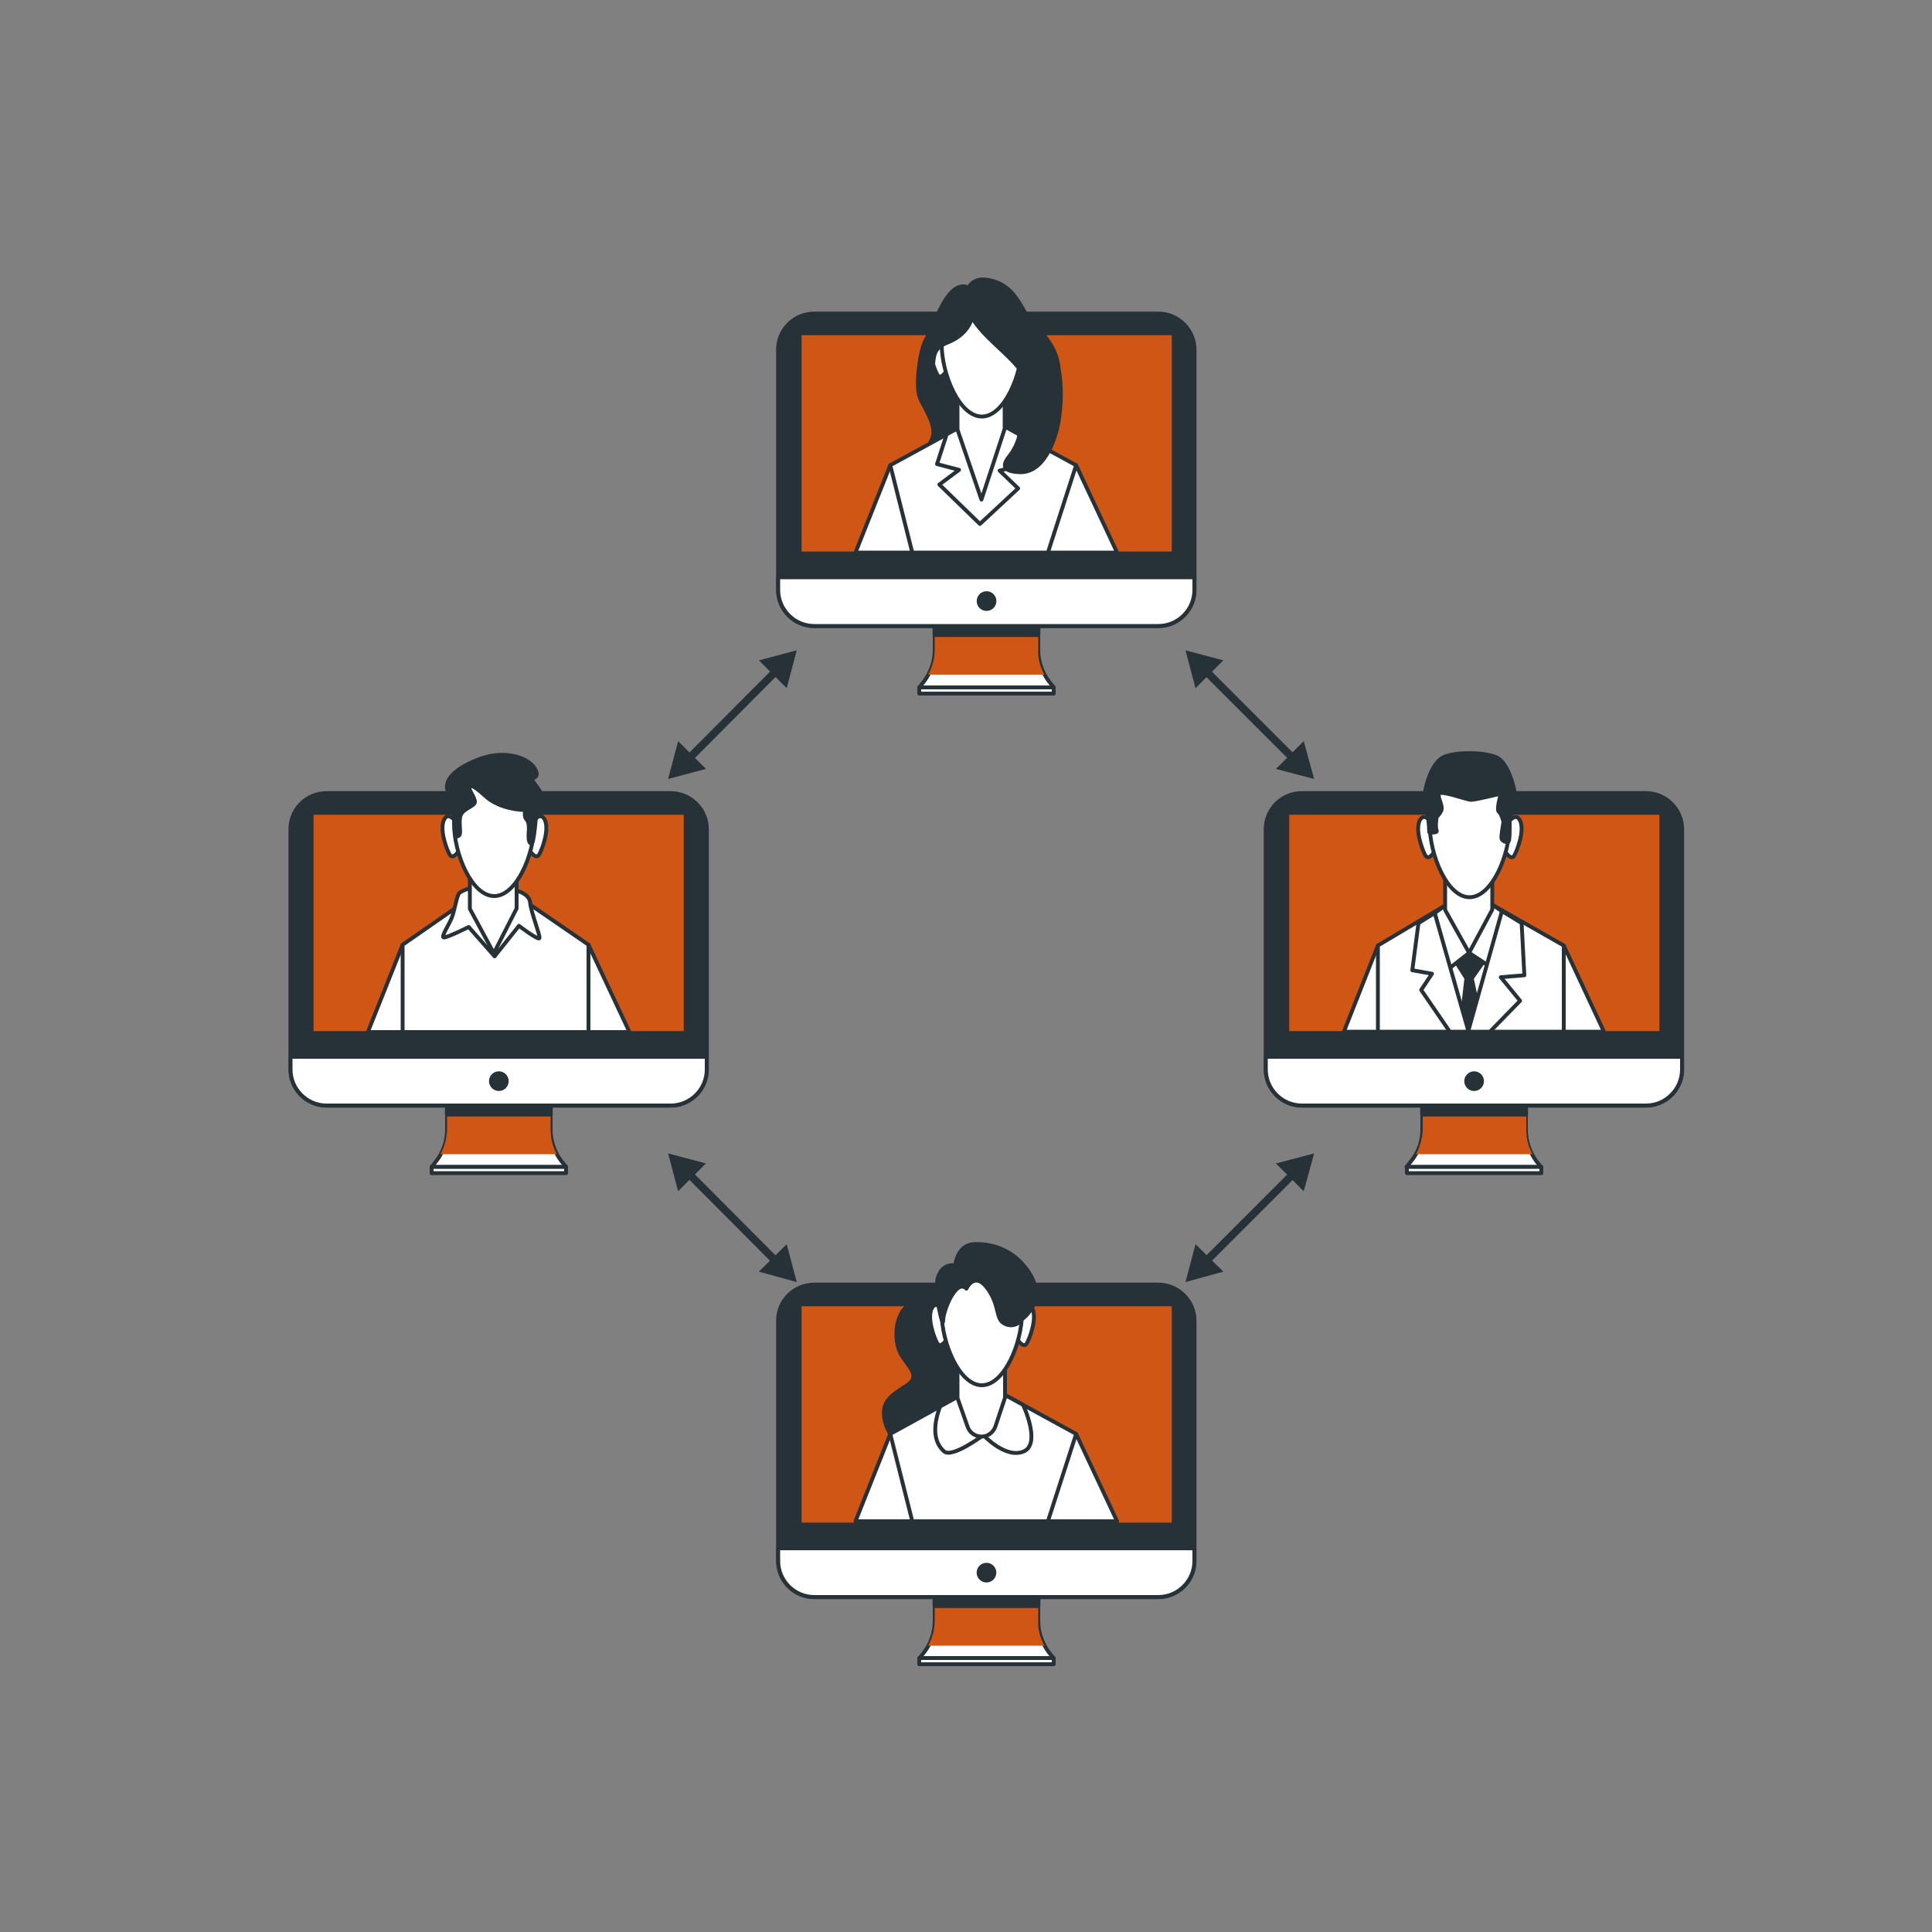 <?xml version="1.0" encoding="utf-8"?>
<!-- Generator: Adobe Illustrator 25.1.0, SVG Export Plug-In . SVG Version: 6.00 Build 0)  -->
<svg version="1.1" id="Layer_1" xmlns="http://www.w3.org/2000/svg" xmlns:xlink="http://www.w3.org/1999/xlink" x="0px" y="0px"
	 viewBox="0 0 500 500" style="enable-background:new 0 0 500 500;" xml:space="preserve">
<rect x="0" y="0" width="500" height="500" fill="#808080" stroke="none"/>
<style type="text/css">
	.st0{fill:#FFFFFF;stroke:#263238;stroke-linecap:round;stroke-linejoin:round;}
	.st1{fill:#CF5615;}
	.st2{fill:#263238;stroke:#263238;stroke-width:1.095;stroke-linecap:round;stroke-linejoin:round;}
	.st3{fill:#CF5615;stroke:#263238;stroke-width:1.095;stroke-linecap:round;stroke-linejoin:round;}
	.st4{fill:#263238;stroke:#263238;stroke-linecap:round;stroke-linejoin:round;}
	.st5{fill:#263238;stroke:#263238;stroke-width:1.095;stroke-linecap:round;stroke-linejoin:round;stroke-miterlimit:4;}
	.st6{fill:none;stroke:#263238;stroke-width:2;stroke-miterlimit:10;}
	.st7{fill:#263238;}
</style>
<g id="freepik--device-4--inject-1--inject-69">
	<path class="st0" d="M268.7,419.5v-9.1h-26.8v9.1c0,3-1,5.9-2.8,8.2l-1.2,1.5h34.8l-1.2-1.5C269.7,425.3,268.7,422.4,268.7,419.5z"
		/>
	<path class="st1" d="M240.2,425.9h30.1c-1.1-2-1.7-4.1-1.6-6.4v-9.1h-26.8v9.1C241.9,421.7,241.3,423.9,240.2,425.9z"/>
	<rect x="241.9" y="411.8" class="st2" width="26.8" height="3.8"/>
	<path class="st2" d="M210.7,332.5h89.1c5.1,0,9.3,4.2,9.3,9.3V404c0,5.1-4.2,9.3-9.3,9.3h-89.1c-5.1,0-9.3-4.2-9.3-9.3v-62.2
		C201.4,336.6,205.6,332.5,210.7,332.5z"/>
	<path class="st0" d="M201.4,400.7h107.7l0,0v3.3c0,5.1-4.2,9.3-9.3,9.3l0,0h-89.1c-5.1,0-9.3-4.2-9.3-9.3l0,0L201.4,400.7
		L201.4,400.7z"/>
	<rect x="206.9" y="337.5" class="st3" width="96.9" height="57.1"/>
	<path class="st2" d="M257.3,407c0-1.1-0.9-2-2-2s-2,0.9-2,2s0.9,2,2,2S257.3,408.1,257.3,407z"/>
	<rect x="237.9" y="429.1" class="st0" width="34.8" height="1.6"/>
	<path class="st4" d="M243,336.6c0,0-4.7-1.3-8.1,1.3s-3.7,9.4-1.6,12.8s5,5.5,1.3,7.9s-6.3,3.9-5.8,8.1s4.4,9.7,10.7,10
		s13.9-5.2,13.9-11.2s-4.4-10-2.9-13.4s6.3-7.9,2.6-12.6S243,336.6,243,336.6z"/>
	<polygon class="st0" points="289.1,393.7 278.5,371.1 230.4,371.1 221.4,393.7 	"/>
	<polygon class="st0" points="271.2,393.7 278.5,371.1 254.4,357.9 230.4,371.1 236.1,393.7 	"/>
	<path class="st0" d="M250.2,360.2l-6.9,3.8c-1.3,3.4-2.4,8.6,1,11.6c2.1,1.9,10.2-4.2,10.2-4.2s5.8,6.3,10.5,4.2
		c3.3-1.5,1.8-7.4-0.2-12l-7.5-4.1L250.2,360.2z"/>
	<path class="st0" d="M247.8,351.8v10l2.6,7.4c0.7,2,2.8,3,4.8,2.4c1.1-0.4,2-1.3,2.4-2.4l2.5-7.5v-10.4L247.8,351.8z"/>
	<path class="st0" d="M245.1,340.5c0,0-2.5-4.5-3.9-2s0.6,7.9,1.4,9.2s2.2-0.8,2.2-0.8"/>
	<path class="st0" d="M263.2,340.5c0,0,2.5-4.5,3.9-2s-0.6,7.9-1.4,9.2s-2.2-0.8-2.2-0.8"/>
	<path class="st0" d="M264.5,339.7c0,7.9-4.6,18.8-10.4,18.8s-10.4-10.9-10.4-18.8s4.6-14.3,10.4-14.3S264.5,331.8,264.5,339.7z"/>
	<path class="st4" d="M250.1,333.5c0,0,2.1-4.7,5.5,0s1.8,8.1,4.7,9.2c1.5,0.7,3.3,0.1,4.2-1.3c0,0,8.1-5.5,0-14.4
		c-3.2-3.5-7.8-5.3-12.6-5c-4.2,0.3-4.7,5.5-4.7,5.5s-3.1-0.8-4.4,2.9s1.3,13.9,1.3,11.3S247.5,330.8,250.1,333.5z"/>
</g>
<g id="freepik--device-3--inject-1--inject-69">
	<path class="st0" d="M394.9,292.3v-9.1h-26.8v9.1c0,3-1,5.9-2.9,8.2L364,302h34.8l-1.2-1.5C395.9,298.2,394.9,295.3,394.9,292.3z"
		/>
	<path class="st1" d="M366.5,298.7h30.1c-1.1-2-1.6-4.1-1.6-6.4v-9.1h-26.8v9.1C368.1,294.5,367.5,296.7,366.5,298.7z"/>
	<rect x="368.1" y="284.6" class="st2" width="26.8" height="3.8"/>
	<path class="st2" d="M336.9,205.3H426c5.1,0,9.3,4.2,9.3,9.3v62.2c0,5.1-4.2,9.3-9.3,9.3h-89.1c-5.1,0-9.3-4.2-9.3-9.3v-62.2
		C327.6,209.4,331.8,205.3,336.9,205.3z"/>
	<path class="st0" d="M327.6,273.5h107.7l0,0v3.3c0,5.1-4.2,9.3-9.3,9.3l0,0h-89.1c-5.1,0-9.3-4.2-9.3-9.3l0,0V273.5L327.6,273.5z"
		/>
	<rect x="333.1" y="210.3" class="st3" width="96.9" height="57.1"/>
	<path class="st2" d="M383.5,279.8c0-1.1-0.9-2-2-2s-2,0.9-2,2s0.9,2,2,2S383.5,280.9,383.5,279.8z"/>
	<rect x="364.1" y="302" class="st0" width="34.8" height="1.6"/>
	<polygon class="st0" points="415.1,267 404.7,244.7 356.6,244.7 347.8,267 	"/>
	<polygon class="st0" points="404.7,267 404.7,244.7 386.1,234.1 380.6,231.6 374.4,234.1 356.6,244.7 356.6,267 	"/>
	<polygon class="st4" points="376.2,248 379.5,253.2 377.9,266.8 383.8,266.8 380.9,253.2 384.7,247.8 379.8,242.1 	"/>
	<polygon class="st0" points="380.2,246.6 375.1,250.6 371.3,236.3 374.4,234.1 386.1,234.1 388.7,235.8 386.6,250.8 	"/>
	<polygon class="st0" points="374,225.5 374,235.5 380.2,246.6 386.2,235.4 386.2,224.9 	"/>
	<path class="st0" d="M371.4,214.2c0,0-2.5-4.5-3.9-2s0.6,7.8,1.4,9.2s2.2-0.8,2.2-0.8"/>
	<path class="st0" d="M389.4,214.2c0,0,2.5-4.5,3.9-2s-0.6,7.8-1.4,9.2s-2.2-0.8-2.2-0.8"/>
	<path class="st0" d="M390.7,213.4c0,7.9-4.6,18.8-10.4,18.8s-10.3-11-10.3-18.8s4.6-14.3,10.4-14.3S390.7,205.4,390.7,213.4z"/>
	<polygon class="st0" points="367.8,256.2 375.2,267 385.6,267 393.4,259 388.4,252.9 394.5,252.4 393.8,238.9 388.7,235.8 
		380,266.8 371.3,236.3 367.1,238.9 365.5,251.1 370.6,252 	"/>
	<path class="st4" d="M369.9,215.4c0,0,2.3,0.3,1.9-0.5s0-3.5,0-3.5c0.5-0.4,0.9-1,1.2-1.6c0.5-1.2-0.7-2.8-0.7-4.2s7.3,1.4,8.4,1.4
		s7.7-1.6,7.7-1.6s-1.2,4.2-0.5,4.7s1.2,2.6,1.2,2.6s-0.7,3.8-0.5,4.4s1.6,1.2,1.9,0.5s0.2-6.8,0.2-6.8s1.6,0.2,1.6-3
		s-1.9-10.6-5.2-11.9s-10.8-1.4-13.8,0.2s-5.2,9.1-4.5,11.7C369.5,210.3,369.8,212.8,369.9,215.4z"/>
</g>
<g id="freepik--device-2--inject-1--inject-69">
	<path class="st0" d="M268.7,168.2v-9.1h-26.8v9.1c0,3-1,5.8-2.8,8.2l-1.2,1.5h34.8l-1.2-1.5C269.7,174,268.7,171.2,268.7,168.2z"/>
	<path class="st1" d="M240.2,174.6h30.1c-1.1-1.9-1.7-4.1-1.6-6.4v-9.1h-26.8v9.1C241.9,170.4,241.3,172.6,240.2,174.6z"/>
	<rect x="241.9" y="160.5" class="st2" width="26.8" height="3.8"/>
	<path class="st2" d="M210.7,81.2h89.1c5.1,0,9.3,4.2,9.3,9.3v62.2c0,5.1-4.2,9.3-9.3,9.3h-89.1c-5.1,0-9.3-4.2-9.3-9.3V90.5
		C201.4,85.3,205.6,81.2,210.7,81.2z"/>
	<path class="st0" d="M201.4,149.4h107.7l0,0v3.3c0,5.1-4.2,9.3-9.3,9.3l0,0h-89.1c-5.1,0-9.3-4.2-9.3-9.3L201.4,149.4L201.4,149.4z
		"/>
	<rect x="206.9" y="86.2" class="st3" width="96.9" height="57.1"/>
	<ellipse transform="matrix(0.316 -0.949 0.949 0.316 26.881 348.639)" class="st5" cx="255.3" cy="155.7" rx="2" ry="2"/>
	<rect x="237.9" y="177.9" class="st0" width="34.8" height="1.6"/>
	<polygon class="st0" points="289.1,143 278.5,120.4 230.4,120.4 221.4,143 	"/>
	<path class="st4" d="M238.3,92.1c0,0-1.7,8.1,0,11.4s4.2,7.2,2.9,10.1s-2.6,3.5-3.1,9c-0.5,5.5,8.3,16.4,18.4,15.3
		s16-9.4,14.2-16.2s-4.6-7.7-3.7-12s3.1-7.2,2-13.1s-6.4-15.6-12.7-17.8s-10.4,0.9-12.7,5S238.7,90.4,238.3,92.1z"/>
	<polygon class="st0" points="271.2,143 278.5,120.4 254.4,107.3 230.4,120.4 236.1,143 	"/>
	<polygon class="st0" points="245,112.4 242.5,120.1 248.2,121.6 243.1,125.4 253.6,135.6 263.5,126.4 258.7,121.8 265.5,120.1 
		263.7,112.4 254.4,107.3 	"/>
	<polygon class="st0" points="247.8,101.1 247.8,111.2 254,129.3 260,111 260,100.6 	"/>
	<path class="st0" d="M245.1,89.8c0,0-2.5-4.5-3.9-2s0.6,7.8,1.4,9.2s2.2-0.8,2.2-0.8"/>
	<path class="st0" d="M263.2,89.8c0,0,2.5-4.5,3.9-2s-0.6,7.8-1.4,9.2s-2.2-0.8-2.2-0.8"/>
	<path class="st0" d="M264.5,89c0,7.9-4.6,18.8-10.4,18.8S243.7,96.9,243.7,89s4.6-14.3,10.4-14.3C259.8,74.7,264.5,81.1,264.5,89z"
		/>
	<path class="st4" d="M252.1,78.7c0-2.3-0.7-5.4-3.9-4.4c-3.8,1.3-6.3,9.4-8.1,12.7c-0.9,1.5-1.5,3.3-1.8,5.1
		c-0.9,5.6,3.8,10.3,3.8,10.3s-1.1-5.9-0.4-9.9c0.4-2.2,1.5-3,3.4-3.8C249.5,87,252.1,83.7,252.1,78.7z"/>
	<path class="st4" d="M272.2,89.7c-1.4-2.4-3.2-4.5-5.2-6.4c-2.4-2.4-3.7-8.3-9.2-10.3s-7.9,0.7-7.7,4.6c0,0.6,0.1,1.3,0.2,1.9v0.1
		c0,0,0,0.1,0.1,0.3c0.2,1.1,0.7,2,1.4,2.8l0.1,0.1c1.1,1.6,2.4,3.1,3.8,4.5c4.6,4.6,10.3,8.8,10.5,13.6c0.2,3.9-1.2,7-2,11H264
		c-0.4,2.1-1.3,4.2-2.6,5.9c-2,2.4-2.2,4.2,2.4,4.4c6.2,0.3,9.2-7.9,10.1-12.8c0.8-4.6,0.9-9.3,0.1-13.9
		C273.8,93.4,273.2,91.5,272.2,89.7z"/>
</g>
<g id="freepik--device-1--inject-1--inject-69">
	<path class="st0" d="M142.5,292.3v-9.1h-26.8v9.1c0,3-1,5.9-2.8,8.2l-1.2,1.5h34.8l-1.2-1.5C143.5,298.2,142.5,295.3,142.5,292.3z"
		/>
	<path class="st1" d="M114,298.7h30.1c-1.1-2-1.6-4.1-1.6-6.4v-9.1h-26.8v9.1C115.6,294.5,115.1,296.7,114,298.7z"/>
	<rect x="115.7" y="284.6" class="st2" width="26.8" height="3.8"/>
	<path class="st2" d="M84.5,205.3h89.1c5.1,0,9.3,4.2,9.3,9.3v62.2c0,5.1-4.2,9.3-9.3,9.3H84.5c-5.1,0-9.3-4.2-9.3-9.3v-62.2
		C75.2,209.4,79.4,205.3,84.5,205.3z"/>
	<path class="st0" d="M75.2,273.5h107.7l0,0v3.3c0,5.1-4.2,9.3-9.3,9.3l0,0H84.5c-5.1,0-9.3-4.2-9.3-9.3l0,0V273.5L75.2,273.5z"/>
	<rect x="80.6" y="210.3" class="st3" width="96.9" height="57.1"/>
	<path class="st2" d="M131.1,279.8c0-1.1-0.9-2-2-2s-2,0.9-2,2s0.9,2,2,2S131.1,280.9,131.1,279.8z"/>
	<rect x="111.7" y="302" class="st0" width="34.8" height="1.6"/>
	<polygon class="st0" points="162.9,267.1 152.3,244.5 104.2,244.5 95.2,267.1 	"/>
	<polygon class="st0" points="152.3,267.1 152.3,244.5 136.7,233.8 128.1,231.4 119.6,233.8 104.2,244.5 104.2,267.1 	"/>
	<path class="st0" d="M123,229.4c0,0-3.4,1-4.1,1.7s-1.2,4.3-1.9,6.2s-2.9,5.1-2.2,5.3s6.5-2.7,6.5-2.7l6.7,7.6l6.3-7.9
		c0,0,5,3.8,5.3,3.2s-2.2-6.7-2.4-9.2s-3.9-3.4-6.2-3.6S123,229.4,123,229.4z"/>
	<polygon class="st0" points="121.6,225.2 121.6,235.2 127.8,246.7 133.7,235.1 133.7,224.7 	"/>
	<path class="st0" d="M118.9,214c0,0-2.5-4.5-3.9-2s0.6,7.9,1.4,9.2s2.2-0.8,2.2-0.8"/>
	<path class="st0" d="M137,214c0,0,2.5-4.5,3.9-2s-0.6,7.9-1.4,9.2s-2.2-0.8-2.2-0.8"/>
	<path class="st0" d="M138.3,213.1c0,7.9-4.6,18.8-10.4,18.8s-10.4-10.9-10.4-18.8s4.6-14.3,10.4-14.3
		C133.6,198.8,138.3,205.2,138.3,213.1z"/>
	<path class="st4" d="M136.1,209.1c0,0-0.7,2,0.1,2.9s0.7,2.2,0.6,3.9s0.3,2.8,0.9,2.2s1.2-8.7,1.2-9.3S136.1,209.1,136.1,209.1z"/>
	<path class="st4" d="M117.6,211.9l0.3,4.5c0.5,0.2,1-0.1,1.1-0.5l0,0c0.3-0.9-0.4-3.6,0.3-5.1s3.5-2.2,3.6-3.2s-1.4-2.9-1.4-3.6
		s0.4-1.4,4.1,2c3.6,3.4,10.3,4.2,13.8,3.3s-0.7-6.1-1.6-7.2s2.3-0.3,0.6-3.2s-7.8-4.8-13.9-2.6s-9.6,5.2-8.7,8.3
		S117.6,211.9,117.6,211.9z"/>
</g>
<line class="st6" x1="201" y1="173.5" x2="178.1" y2="196.5"/>
<polygon class="st7" points="196.4,170.9 206.2,168.3 203.6,178.1 "/>
<polygon class="st7" points="175.5,191.8 172.9,201.6 182.7,199 "/>
<line class="st6" x1="311.9" y1="173.5" x2="334.9" y2="196.5"/>
<polygon class="st7" points="309.4,178.1 306.8,168.3 316.6,170.9 "/>
<polygon class="st7" points="330.2,199 340.1,201.6 337.4,191.8 "/>
<line class="st6" x1="201" y1="326.6" x2="178.1" y2="303.6"/>
<polygon class="st7" points="203.6,322 206.2,331.8 196.4,329.1 "/>
<polygon class="st7" points="182.7,301.1 172.9,298.5 175.5,308.3 "/>
<line class="st6" x1="311.9" y1="326.6" x2="334.9" y2="303.6"/>
<polygon class="st7" points="316.6,329.1 306.8,331.8 309.4,322 "/>
<polygon class="st7" points="337.4,308.3 340.1,298.5 330.2,301.1 "/>
</svg>
